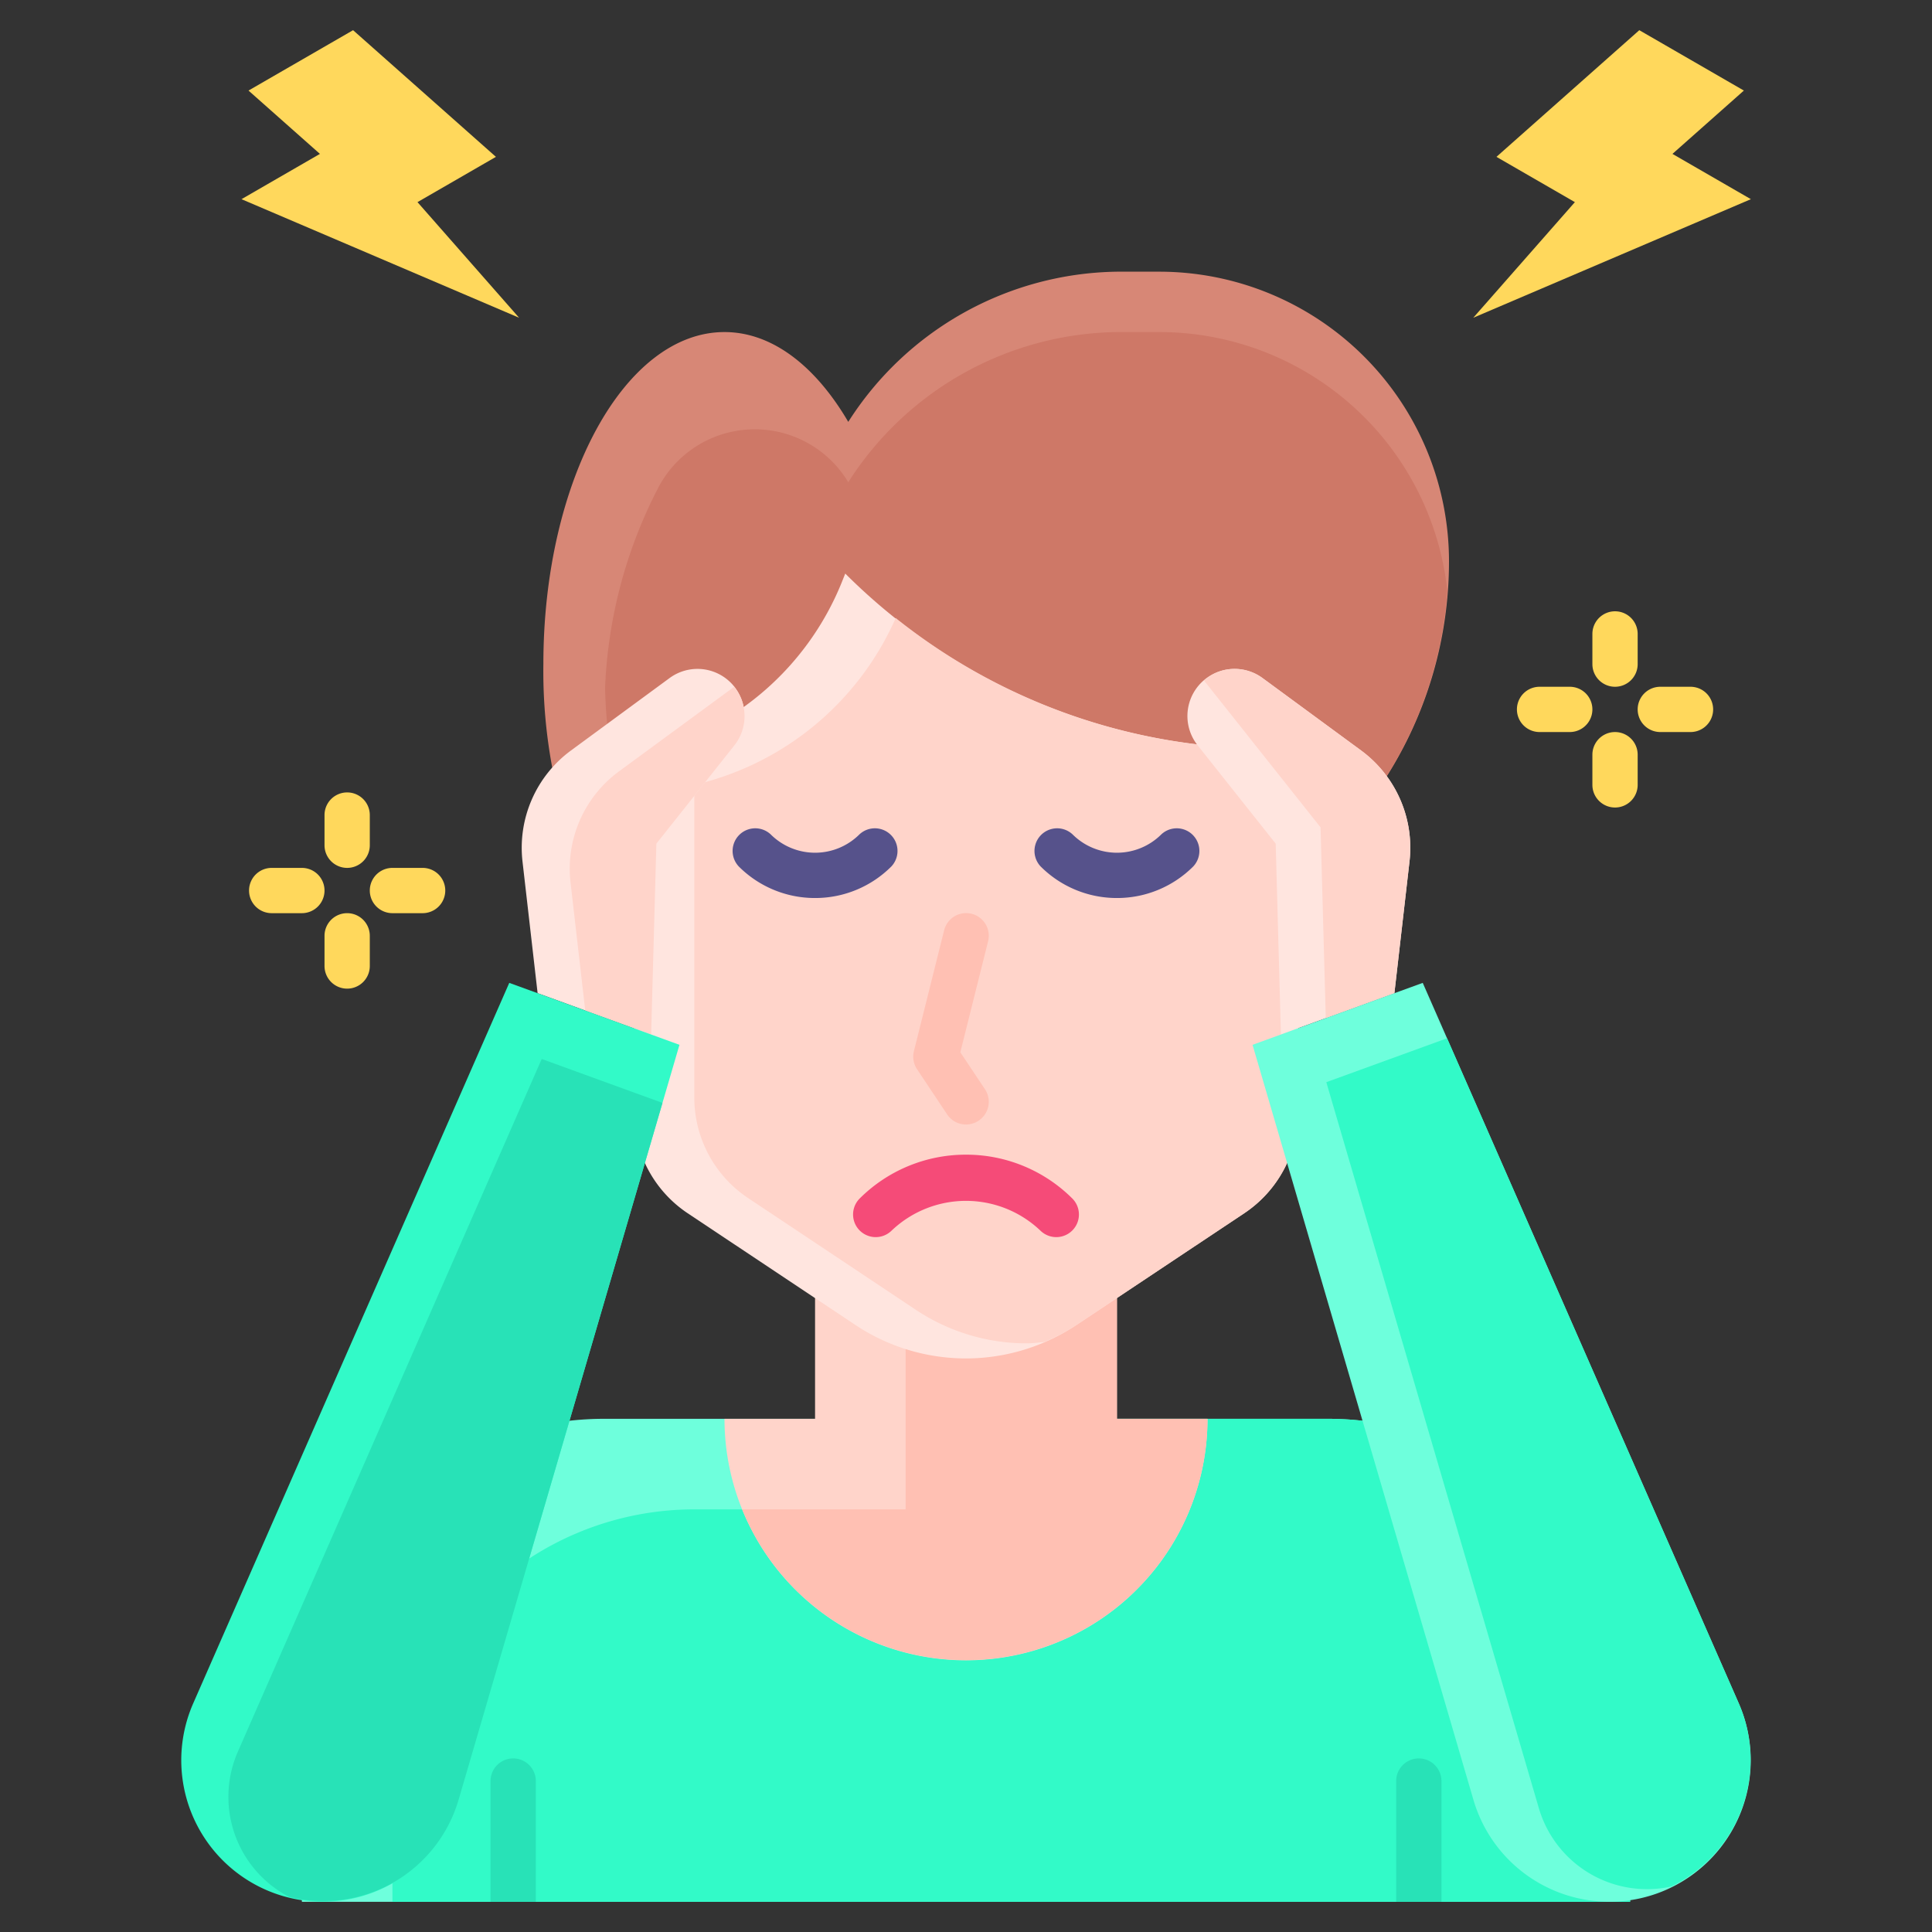 <svg id="Flat" viewBox="0 0 64 64" xmlns="http://www.w3.org/2000/svg"><rect x="0" y="0" width="64" height="64" fill="#333333" stroke="none"/><path d="m37 9a10.725 10.725 0 0 0 -8.9 4.975c-1.078-1.84-2.515-2.975-4.1-2.975-3.314 0-6 4.925-6 11a17.314 17.314 0 0 0 1.372 7h23.628a13.323 13.323 0 0 0 5-10.4 9.6 9.6 0 0 0 -9.6-9.6z" fill="#d78776"/><path d="m38.4 11h-1.4a10.725 10.725 0 0 0 -8.9 4.975l-.026-.043a3.611 3.611 0 0 0 -6.23.151 15.752 15.752 0 0 0 -1.8 6.707 16.972 16.972 0 0 0 1.328 6.21h21.628a13.311 13.311 0 0 0 4.945-9.423 9.6 9.6 0 0 0 -9.545-8.577z" fill="#ce7867"/><path d="m20 47h24a10 10 0 0 1 10 10v6a0 0 0 0 1 0 0h-44a0 0 0 0 1 0 0v-6a10 10 0 0 1 10-10z" fill="#6effdc"/><path d="m44 47h-14v3h-7a10 10 0 0 0 -10 10v3h41v-6a10 10 0 0 0 -10-10z" fill="#32fac8"/><path d="m46.25 63v-4a.75.75 0 0 1 1.5 0v4z" fill="#28e2b7"/><path d="m16.25 63v-4a.75.75 0 0 1 1.5 0v4z" fill="#28e2b7"/><path d="m37 47v-7h-10v7h-3a8 8 0 0 0 8 8 8 8 0 0 0 8-8z" fill="#ffd4ca"/><path d="m37 40h-7v10h-5.413a8 8 0 0 0 15.413-3h-3z" fill="#ffc0b3"/><path d="m41.219 40.187-5.555 3.7a6.608 6.608 0 0 1 -3.664 1.113 6.608 6.608 0 0 1 -3.664-1.109l-5.555-3.7a4 4 0 0 1 -1.781-3.332v-11.859a9.416 9.416 0 0 0 6.894-5.734l.106-.266a19.811 19.811 0 0 0 12.036 5.7l2.964.3v11.859a4 4 0 0 1 -1.781 3.328z" fill="#ffe5df"/><path d="m29.672 20.473a9.686 9.686 0 0 1 -6.672 5.527v10.359a4 4 0 0 0 1.781 3.328l5.555 3.7a6.608 6.608 0 0 0 3.664 1.113c.2 0 .394-.026.59-.044a6.512 6.512 0 0 0 1.074-.565l5.555-3.7a4 4 0 0 0 1.781-3.332v-11.859l-2.964-.3a19.8 19.8 0 0 1 -10.364-4.227z" fill="#ffd4ca"/><path d="m31.376 36.916-1-1.5a.752.752 0 0 1 -.1-.6l1-4a.751.751 0 0 1 .91-.546.751.751 0 0 1 .546.91l-.92 3.678.816 1.224a.749.749 0 0 1 -.208 1.04.749.749 0 0 1 -1.044-.206z" fill="#ffc0b3"/><path d="m37 29.748a3.563 3.563 0 0 1 -2.53-1.048.75.75 0 0 1 1.06-1.06 2.082 2.082 0 0 0 2.94 0 .75.75 0 0 1 1.06 1.06 3.563 3.563 0 0 1 -2.53 1.048z" fill="#56528b"/><path d="m27 29.748a3.563 3.563 0 0 1 -2.53-1.048.75.75 0 0 1 1.06-1.06 2.082 2.082 0 0 0 2.94 0 .75.75 0 0 1 1.06 1.06 3.563 3.563 0 0 1 -2.53 1.048z" fill="#56528b"/><path d="m32 38.25a4.974 4.974 0 0 0 -3.53 1.46.75.75 0 0 0 1.06 1.061 3.574 3.574 0 0 1 4.94 0 .75.75 0 0 0 1.06-1.061 4.974 4.974 0 0 0 -3.53-1.46z" fill="#f54b78"/><path d="m40.362 22.252a1.561 1.561 0 0 0 -.689 2.437l2.586 3.258.173 6.322 3.759-1.369.5-4.358a4 4 0 0 0 -1.6-3.681l-3.267-2.4a1.562 1.562 0 0 0 -1.462-.209z" fill="#ffe5df"/><path d="m45.087 24.862-3.267-2.4a1.562 1.562 0 0 0 -1.458-.209 1.542 1.542 0 0 0 -.477.291l3.86 4.863.173 6.322 2.273-.827.5-4.358a4 4 0 0 0 -1.604-3.682z" fill="#ffd4ca"/><path d="m41.492 34.611 5.638-2.052 10.47 23.868a4.688 4.688 0 0 1 -2.689 6.289 4.689 4.689 0 0 1 -6.1-3.089z" fill="#6effdc"/><path d="m57.6 56.427-9.664-22.033-4 1.455 7.041 24.051a3.734 3.734 0 0 0 4.39 2.592 4.67 4.67 0 0 0 2.233-6.065z" fill="#32fac8"/><path d="m23.638 22.252a1.561 1.561 0 0 1 .689 2.437l-2.586 3.258-.173 6.322-3.759-1.369-.5-4.358a4 4 0 0 1 1.605-3.681l3.267-2.4a1.562 1.562 0 0 1 1.457-.209z" fill="#ffe5df"/><path d="m20.5 25.556a4 4 0 0 0 -1.6 3.68l.487 4.239 2.183.794.173-6.322 2.586-3.258a1.555 1.555 0 0 0 -.008-1.938z" fill="#ffd4ca"/><path d="m16.87 32.559 5.638 2.052-7.319 25.016a4.688 4.688 0 0 1 -6.1 3.089 4.688 4.688 0 0 1 -2.689-6.289z" fill="#32fac8"/><path d="m15.189 59.627 6.756-23.092-4-1.455-10.067 22.95a3.735 3.735 0 0 0 1.7 4.808 4.672 4.672 0 0 0 5.611-3.211z" fill="#28e2b7"/><g fill="#ffd85c"><path d="m58 6.598-2.598-1.5 2.366-2.098-3.464-2-4.732 4.196 2.598 1.5-3.366 3.83z"/><path d="m8 6.598 2.598-1.5-2.366-2.098 3.464-2 4.732 4.196-2.598 1.5 3.366 3.83z"/><path d="m56 24.25h-1a.75.75 0 0 1 0-1.5h1a.75.75 0 0 1 0 1.5z"/><path d="m52 24.25h-1a.75.75 0 0 1 0-1.5h1a.75.75 0 0 1 0 1.5z"/><path d="m53.5 22.75a.75.75 0 0 1 -.75-.75v-1a.75.75 0 0 1 1.5 0v1a.75.75 0 0 1 -.75.75z"/><path d="m53.5 26.75a.75.75 0 0 1 -.75-.75v-1a.75.75 0 0 1 1.5 0v1a.75.75 0 0 1 -.75.75z"/><path d="m14 30.25h-1a.75.75 0 0 1 0-1.5h1a.75.75 0 0 1 0 1.5z"/><path d="m10 30.25h-1a.75.75 0 0 1 0-1.5h1a.75.75 0 0 1 0 1.5z"/><path d="m11.5 28.75a.75.75 0 0 1 -.75-.75v-1a.75.75 0 0 1 1.5 0v1a.75.75 0 0 1 -.75.75z"/><path d="m11.5 32.75a.75.75 0 0 1 -.75-.75v-1a.75.75 0 0 1 1.5 0v1a.75.75 0 0 1 -.75.75z"/></g></svg>